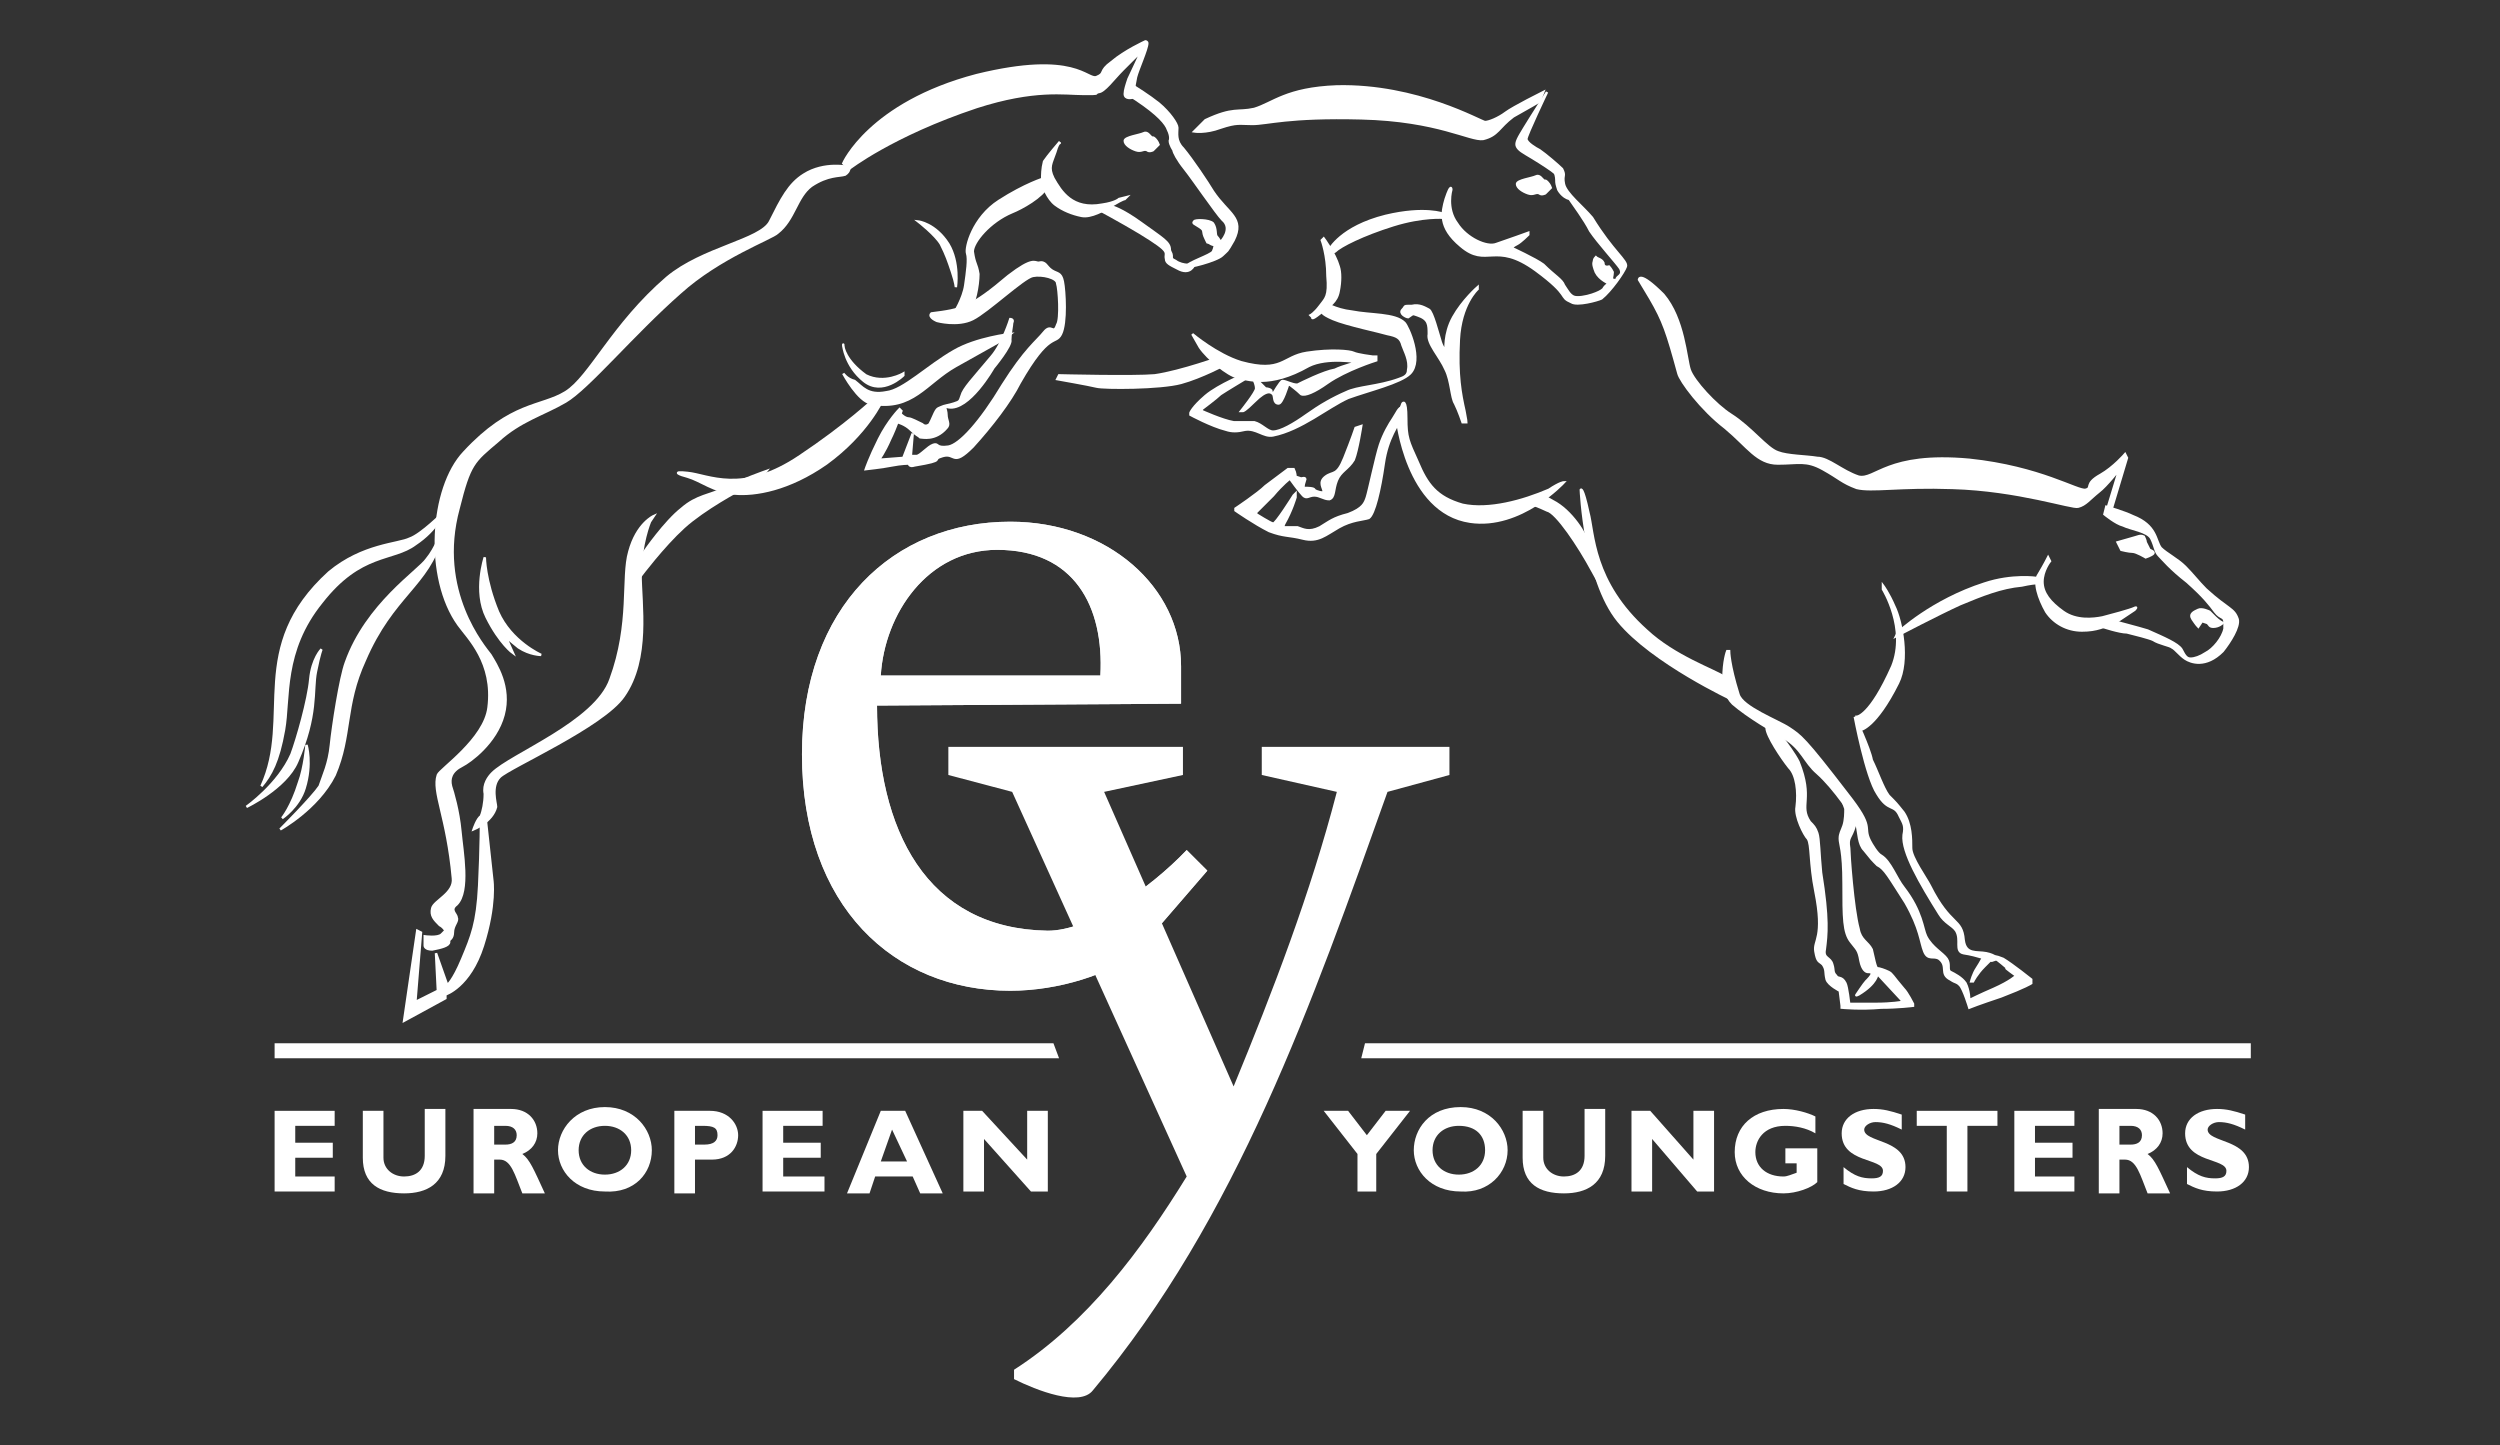 <?xml version="1.0" encoding="UTF-8" standalone="no"?>
<!DOCTYPE svg PUBLIC "-//W3C//DTD SVG 1.1//EN" "http://www.w3.org/Graphics/SVG/1.1/DTD/svg11.dtd">
<svg width="100%" height="100%" viewBox="0 0 173 100" version="1.1" xmlns="http://www.w3.org/2000/svg" xmlns:xlink="http://www.w3.org/1999/xlink" xml:space="preserve" xmlns:serif="http://www.serif.com/" style="fill-rule:evenodd;clip-rule:evenodd;stroke-miterlimit:3.864;">
    <rect x="0" y="0" width="173" height="100" fill="#333333" stroke="none"/>
    <g id="ArtBoard1" transform="matrix(0.65,0,0,0.613,-106.662,-210.429)">
        <rect x="164" y="343" width="266" height="163" style="fill:none;"/>
        <g transform="matrix(1.998,0,0,2.118,-294.981,-489.931)">
            <g>
                <path d="M292.7,430.9L292.7,428.9C292.7,424.7 288.8,421.2 283.6,421.2C277.4,421.2 272.5,425.7 272.5,433.6C272.5,441.7 277.4,446.2 283.6,446.2C286.2,446.2 288.9,445.3 290.3,444.2L294.1,439.8L293,438.7C291,440.8 287.8,443 285.6,443C279.1,442.9 276.5,437.6 276.5,431L292.7,430.9ZM276.7,429.4C276.9,426.1 279.2,422.7 282.9,422.7C287,422.7 288.6,425.7 288.4,429.4L276.7,429.4Z" style="fill:rgb(211,215,218);"/>
                <path d="M292.7,430.9L292.7,428.9C292.7,424.7 288.8,421.2 283.6,421.2C277.4,421.2 272.5,425.7 272.5,433.6C272.5,441.7 277.4,446.2 283.6,446.2C286.2,446.2 288.9,445.3 290.3,444.2L294.1,439.8L293,438.7C291,440.8 287.8,443 285.6,443C279.1,442.9 276.5,437.6 276.5,431L292.7,430.9ZM276.7,429.4C276.9,426.1 279.2,422.7 282.9,422.7C287,422.7 288.6,425.7 288.4,429.4L276.7,429.4Z" style="fill:white;fill-rule:nonzero;"/>
                <path d="M280.3,433.2L280.3,434.7L283.7,435.6L293,456.1C290.6,460 287.7,463.9 283.8,466.4L283.8,466.9C285,467.5 287.3,468.4 288,467.5C295.7,458.3 299.7,446.8 303.7,435.6L307,434.7L307,433.2L297,433.2L297,434.7L301,435.6C299.6,441 297.6,446.2 295.5,451.3L288.6,435.6L292.8,434.7L292.8,433.2L280.3,433.2Z" style="fill:white;fill-rule:nonzero;"/>
                <path d="M302.5,449L349.7,449L349.7,449.8L302.3,449.8L302.5,449Z" style="fill:white;fill-rule:nonzero;"/>
                <path d="M285.9,449L244.4,449L244.4,449.8L286.2,449.8L285.9,449Z" style="fill:white;fill-rule:nonzero;"/>
                <path d="M312.8,403.5C312.8,403.5 312.7,403.2 312.7,403.1C312.7,403 312.7,402.7 312.6,402.6C312.5,402.5 311.9,402.1 311.4,401.8C310.9,401.5 310.7,401.4 310.6,401.2C310.5,401 310.7,400.7 311,400.2C311.3,399.7 312.2,398.3 312.2,398.3C312.2,398.3 311.1,400.6 311.1,400.8C311.1,401 311.6,401.3 311.8,401.4C312.1,401.6 312.8,402.2 313,402.4C313.2,402.8 313,402.7 313.1,403.2C313.2,403.7 314.1,404.4 314.6,405C315.7,406.8 316.5,407.3 316.4,407.6C316.3,407.9 315.6,408.9 315.1,409.3C314.9,409.4 313.8,409.7 313.5,409.5C312.8,409.2 313.5,409.2 311.6,407.8C309.4,406.2 309,407.7 307.6,406.5C306.4,405.5 306.6,404.7 306.8,404C307.1,403.1 307.1,403.5 307.1,403.5C307.1,403.5 306.8,404.5 307.4,405.3C307.9,406.1 309,406.6 309.5,406.4C310.1,406.2 311.2,405.8 311.2,405.8L311.2,405.9C311.2,405.9 310.8,406.3 310.6,406.4C310.4,406.5 310.3,406.6 310.3,406.6C310.3,406.6 311.6,407.2 312,407.5C312.6,408.1 313,408.3 313.1,408.6C313.3,408.9 313.4,409.1 313.6,409.2C313.8,409.3 314.3,409.2 314.6,409.1C314.9,409 315.1,408.9 315.2,408.8C315.3,408.6 315.5,408.5 315.5,408.5C315.5,408.5 315,408.3 314.8,407.9C314.6,407.4 314.7,407.4 314.7,407.3C314.7,407.2 314.8,407.1 314.8,407.1C314.9,407.2 315.1,407.2 315.2,407.4C315.2,407.7 315.5,407.6 315.5,407.6C315.5,407.6 315.6,407.7 315.7,407.9C315.7,408.1 315.6,408.3 315.7,408.3C315.8,408.3 315.9,408.4 315.9,408.3C315.9,408.1 316.3,408.1 316.1,407.7C315.9,407.4 314.9,406.3 314.5,405.7C314.2,405.1 313.6,404.3 313.4,404C313,403.9 312.8,403.5 312.8,403.5Z" style="fill:white;fill-rule:nonzero;stroke:white;stroke-width:0.13px;"/>
                <path d="M312.4,403.4L312.1,403.7C312.1,403.7 311.9,403.8 311.8,403.7C311.6,403.6 311.5,403.8 311.2,403.7C310.9,403.6 310.6,403.4 310.6,403.2C310.6,403 311.4,402.9 311.6,402.8C311.8,402.7 311.9,402.9 312.1,403.1C312,402.9 312.3,403.1 312.4,403.4Z" style="fill:white;stroke:white;stroke-width:0.13px;"/>
                <path d="M293.4,400.4C293.4,400.4 294,400.5 294.8,400.2C295.7,399.9 295.8,400 296.5,400C297.3,400 298.4,399.6 302.3,399.7C306.4,399.8 308.1,400.9 308.8,400.8C309.6,400.6 309.6,400.2 310.4,399.6C311.3,399.1 311.8,398.8 311.8,398.8L312,398.3C312,398.3 310.4,399.1 310,399.4C309.6,399.7 309.1,399.9 308.9,399.9C308.7,399.9 305.3,397.9 301,398C298.3,398.1 297.6,398.9 296.6,399.2C295.7,399.4 295.5,399.1 294,399.8C293.7,400.1 293.4,400.4 293.4,400.4Z" style="fill:white;fill-rule:nonzero;stroke:white;stroke-width:0.13px;"/>
                <path d="M306.7,405C306.7,405 305.6,404.9 304,405.4C302.4,405.9 301.2,406.5 300.9,406.8C300.6,407 300.6,406.7 300.6,406.7C300.6,406.7 301.2,405.5 303.6,404.9C305.7,404.4 306.7,404.8 306.7,404.8L306.7,405Z" style="fill:white;fill-rule:nonzero;stroke:white;stroke-width:0.13px;"/>
                <path d="M300.3,406.1L300.2,406.2C300.2,406.2 300.5,407 300.5,408.1C300.6,409.2 300.4,409.3 300.1,409.7C299.8,410.1 299.6,410.2 299.6,410.2L299.7,410.3C299.7,410.3 299.6,410.5 300.1,410.1C300.6,409.7 301,409.5 301.1,408.9C301.2,408.4 301.2,407.9 301.1,407.6C300.9,406.9 300.3,406.1 300.3,406.1Z" style="fill:white;fill-rule:nonzero;stroke:white;stroke-width:0.13px;"/>
                <path d="M300.2,409.9C300.2,410 300.1,410.1 300.8,410.4C301.5,410.7 303.4,411.1 303.7,411.2C304.2,411.3 304.4,411.4 304.5,411.8C304.6,412.1 304.9,412.6 304.8,413.1C304.8,413.4 304.6,413.5 304.3,413.6C303.2,414 302.1,414 301.5,414.3C300.8,414.6 300.1,415 299.4,415.5C298.7,416 298,416.4 297.6,416.4C297.3,416.4 297,416 296.6,415.9L295.5,415.9C294.9,415.8 293.8,415.3 293.8,415.3L293.8,415.2C293.8,415.2 294.6,414.6 294.8,414.4C295.1,414.2 296.1,413.6 296.1,413.6L296.3,413.4L296.2,413.3C296.2,413.3 294.7,413.9 294,414.5C293.3,415.1 293.2,415.4 293.2,415.4L293.2,415.5C293.2,415.5 294.3,416.1 295.1,416.3C295.4,416.4 295.7,416.4 296.1,416.3C296.7,416.2 297.1,416.7 297.6,416.6C299.1,416.3 300.5,415.1 301.6,414.6C302.7,414.2 304.4,413.8 304.9,413.3C305.6,412.6 304.8,410.8 304.6,410.6C304.1,410.1 302.8,410.2 301.8,410C300.9,409.9 300.3,409.5 300.3,409.5C300.3,409.5 300.2,409.8 300.2,409.9Z" style="fill:white;fill-rule:nonzero;stroke:white;stroke-width:0.13px;"/>
                <path d="M298.9,413.9C298.6,413.9 298.3,413.7 298.1,413.7C298,413.7 297.6,414.4 297.6,414.4C297.6,414.4 297.5,414.3 297.5,414.2C297.4,414.1 297.2,414.1 297.2,414.1L296.6,413.5L296.5,413.5L296.6,413.7C296.6,413.7 296.7,413.9 296.7,414.1C296.7,414.3 295.9,415.3 295.9,415.3L296,415.3C296,415.3 296.1,415.3 296.6,414.8C297.3,414.1 297.5,414.3 297.6,414.4C297.7,414.5 297.6,414.9 297.9,414.9C298.1,414.9 298.4,413.9 298.4,413.9L298.5,413.9C298.5,413.9 298.9,414.2 299.1,414.4C299.3,414.5 299.8,414.3 300.5,413.8C301.5,413.1 303.1,412.6 303.1,412.6L303.1,412.4L302.9,412.4C302.9,412.4 302.1,412.3 301.9,412.2C301.7,412.1 300.7,412 299.4,412.2C298.1,412.4 298.1,413.3 295.9,412.7C294.6,412.3 293.3,411.2 293.3,411.2L293.7,411.9C294.1,412.5 295.2,413.4 295.7,413.5C296.2,413.6 297.4,414.1 299.5,412.9C300.5,412.4 302.1,412.7 302.1,412.7C302.1,412.7 301.3,412.9 300.9,413.1C300.3,413.2 299.1,413.8 298.9,413.9Z" style="fill:white;stroke:white;stroke-width:0.13px;"/>
                <path d="M295.1,412.8C295.1,412.8 293.8,413.5 292.7,413.8C291.6,414.1 288.6,414.1 288.2,414C287.8,413.9 286.1,413.6 286.1,413.6L286.2,413.4C286.2,413.4 290.2,413.5 291.3,413.4C292.7,413.2 294.9,412.4 294.9,412.4L295.1,412.8Z" style="fill:white;fill-rule:nonzero;stroke:white;stroke-width:0.13px;"/>
                <path d="M291.5,401.1L291.2,401.4C291.2,401.4 291,401.5 290.9,401.4C290.7,401.3 290.6,401.5 290.3,401.4C290,401.3 289.7,401.1 289.7,400.9C289.7,400.7 290.5,400.6 290.7,400.5C290.9,400.4 291,400.6 291.2,400.8C291.1,400.6 291.4,400.8 291.5,401.1Z" style="fill:white;stroke:white;stroke-width:0.13px;"/>
                <path d="M292.1,400.9C292.1,400.9 292.2,400.7 292,400.3C291.9,400 291.5,399.5 290.3,398.7C290,398.5 289.8,398.4 289.8,398.4L290.2,398C290.2,398 291,398.5 291.5,398.9C292.1,399.4 292.5,400 292.5,400.2C292.5,400.5 292.4,400.9 292.8,401.3C293.3,401.9 294.1,403.1 294.4,403.6C295.2,404.8 296.1,405 295.5,406.2C295.1,406.9 295.2,406.7 294.9,407C294.6,407.3 293,407.7 293,407.6C293,407.4 294.3,407 294.4,406.8C294.5,406.6 294.5,406.4 294.5,406.4C294.5,406.4 294.5,406.5 294.3,406.4C294,406.2 294.2,406.5 294,406.1C293.8,405.7 294,405.7 293.7,405.5C293.4,405.3 293.3,405.3 293.4,405.2C293.4,405.1 294.2,405.1 294.4,405.3C294.6,405.6 294.5,405.9 294.6,406C294.7,406.1 294.8,406.3 294.8,406.3C294.8,406.3 295.5,405.6 294.9,405.1C294.6,404.8 293.3,402.9 292.9,402.4C292.5,401.9 292.3,401.5 292.3,401.4C292.3,401.4 292.1,401.1 292.1,400.9Z" style="fill:white;stroke:white;stroke-width:0.13px;"/>
                <path d="M244.7,437.6C244.7,437.6 246.7,436.5 247.6,434.7C248.5,432.6 248.1,431 249.2,428.6C250.7,425.1 252.6,424.6 253.3,422C253.4,421.6 253.3,421.7 253.3,421.7C253.3,421.7 253,422.6 252.5,423.2C252.1,423.8 249.3,425.6 248.2,428.7C247.9,429.5 247.5,432.1 247.4,433.1C247.3,434.1 247,434.7 246.8,435.3C246.4,435.9 244.7,437.6 244.7,437.6Z" style="fill:white;stroke:white;stroke-width:0.13px;"/>
                <path d="M243.7,435.3C244.2,434.7 244.6,434 244.9,432.3C245.2,430.6 244.8,428.1 246.9,425.5C249,422.8 250.7,423.3 251.9,422.4C253.1,421.6 253.4,420.7 253.4,420.7C253.4,420.7 252.2,421.9 251.6,422.1C251,422.4 249.1,422.4 247.3,423.9C242.9,427.9 245.4,431.6 243.7,435.3Z" style="fill:white;stroke:white;stroke-width:0.13px;"/>
                <path d="M242.9,436.4C242.9,436.4 245,435.4 245.6,434C246.7,431.5 246.4,430.2 246.6,429.2C246.8,428.2 246.9,428 246.9,428C246.9,428 246.4,428.5 246.3,429.6C246.2,430.7 245.6,432.8 245.3,433.6C244.6,435.2 242.9,436.4 242.9,436.4Z" style="fill:white;stroke:white;stroke-width:0.13px;"/>
                <path d="M246.1,433.1C246.1,433.1 246,434.3 245.7,435.1C245.3,436.4 244.8,437 244.8,437C244.8,437 245.7,436.4 246,435.4C246.4,434.1 246.1,433.1 246.1,433.1Z" style="fill:white;stroke:white;stroke-width:0.13px;"/>
                <path d="M255,437.6C255,437.6 256,437.2 256.2,436.4C256.2,436.2 255.9,435.3 256.4,434.8C256.9,434.3 261.9,432.1 263,430.5C264.4,428.5 263.9,425.6 263.9,424C263.9,422.4 264.4,421.2 264.4,421.2L264.6,420.9C264.6,420.9 263.7,421.3 263.3,422.8C262.9,424.2 263.4,426.6 262.3,429.6C261.5,431.9 257,433.6 256,434.6C255.8,434.8 255.5,435.2 255.6,435.7C255.6,436.2 255.5,436.6 255.4,436.9C255.2,437 255,437.6 255,437.6Z" style="fill:white;stroke:white;stroke-width:0.13px;"/>
                <path d="M251.3,447.8L253.5,446.6L253.5,446.4C253.5,446.4 254.8,446 255.5,443.8C256.2,441.6 256,440.3 256,440.3L255.6,436.6L255.4,436.9C255.4,436.9 255.4,438.6 255.3,440.6C255.2,442.6 254.9,443.3 254.4,444.5C253.9,445.7 253.6,445.9 253.6,445.9L253,444.2L253.1,446.2L251.9,446.8L252.2,443.1L252,443L251.3,447.8Z" style="fill:white;fill-rule:nonzero;stroke:white;stroke-width:0.13px;"/>
                <path d="M252.4,443.8C252.4,443.8 252.4,444 252.8,444C253.3,443.9 253.7,443.8 253.7,443.6C253.7,443.4 253.6,442.9 253.6,442.9C253.6,442.9 253.5,443 253.3,443.2C253.1,443.4 252.4,443.3 252.4,443.3L252.4,443.8Z" style="fill:white;fill-rule:nonzero;stroke:white;stroke-width:0.13px;"/>
                <path d="M253.7,443.5C253.7,443.5 253.9,443.4 253.9,443.1C253.9,442.7 254.2,442.5 254.1,442.3C254.1,442.1 253.7,441.9 254.1,441.6C254.8,440.9 254.4,438.8 254.3,437.7C254.2,436.6 253.9,435.6 253.8,435.3C253.7,434.9 253.8,434.5 254.4,434.2C254.8,434 256.2,433 256.6,431.5C257,430 256.2,428.8 255.9,428.3C255.6,427.9 253,424.9 254.2,420.5C254.8,418.1 255,418 256.3,416.9C257.5,415.8 258.7,415.5 259.9,414.8C261.1,414.1 263.5,411.2 266,409C268.1,407.1 270.9,406.1 271.2,405.8C272.1,405.1 272.2,403.9 273,403.3C273.9,402.7 274.5,402.8 274.8,402.7C275.1,402.5 275,402.3 275,402.3C275,402.3 273.7,402 272.6,402.7C271.8,403.2 271.4,404 270.8,405.2C270.3,406.2 267.2,406.6 265.3,408.2C262.4,410.7 261.2,413.5 259.9,414.3C258.6,415.1 257,414.8 254.5,417.5C252.7,419.4 252.4,424.2 254.2,426.7C254.7,427.4 256.1,428.7 255.8,431.1C255.6,432.8 253.2,434.4 253.1,434.7C252.8,435.6 253.6,436.9 253.9,440.2C254,441 252.9,441.4 252.8,441.8C252.7,442.2 252.9,442.4 253.2,442.7C253.6,442.9 253.7,443.5 253.7,443.5Z" style="fill:white;fill-rule:nonzero;stroke:white;stroke-width:0.13px;"/>
                <path d="M255.6,423.1C255.6,423.1 255,424.9 255.7,426.3C256.4,427.7 257.1,428.2 257.1,428.2L256.7,427.3C256.7,427.3 256.9,427.5 257.4,427.9C258,428.3 258.6,428.3 258.6,428.3C258.6,428.3 257,427.6 256.3,426C255.6,424.3 255.6,423.1 255.6,423.1Z" style="fill:white;stroke:white;stroke-width:0.13px;"/>
                <path d="M263.9,424.1C263.9,424.1 265.1,422.5 266.2,421.5C267.3,420.5 269.2,419.5 269.2,419.5L270.2,419L270.6,418.5C270.6,418.5 269.2,419 268.4,419.4C267.6,419.8 266.9,419.8 266.1,420.5C265.2,421.2 264.1,422.8 264.1,422.8L263.5,423.7L263.9,424.1Z" style="fill:white;stroke:white;stroke-width:0.13px;"/>
                <path d="M266.4,418.6C267.5,418.7 269.3,419.8 272.4,417.7C274.8,416.1 276.3,414.7 276.3,414.7L276.8,414.7C276.8,414.7 276,416.5 273.8,418.1C271.8,419.5 270,419.8 268.9,419.7C267.8,419.6 267.1,419 266.4,418.8C266,418.7 265.5,418.5 266.4,418.6Z" style="fill:white;fill-rule:nonzero;stroke:white;stroke-width:0.13px;"/>
                <path d="M274.7,402.1C274.7,402.1 276.1,398.9 281.8,397.4C287.1,396.1 287.7,397.7 288.2,397.5C288.7,397.3 288.3,397.2 289,396.7C289.7,396.1 290.8,395.6 290.8,395.6C290.8,395.6 290.9,395.6 290.9,395.7C290.9,396 290.4,397.1 290.3,397.5C290.2,398 290.1,398.6 290.1,398.6C290.1,398.6 289.7,398.7 289.7,398.4C289.7,398.2 289.8,397.9 289.9,397.6C290,397.4 290.6,396.1 290.6,396.1C290.6,396.1 290.1,396.6 289.6,397.1C289.1,397.6 288.6,398.3 288.3,398.3C288,398.4 288.5,398.4 287.5,398.4C286.5,398.4 284.9,398.1 281.8,399.1C277.3,400.6 275,402.4 275,402.4L274.7,402.1Z" style="fill:white;stroke:white;stroke-width:0.13px;"/>
                <path d="M293.4,407.5C293.4,407.5 292.8,407.6 292.4,407.3C292.2,407.2 292.2,407.2 292.2,407C292.2,406.9 292.1,406.8 292.1,406.7C292.1,406.3 291.7,406.1 290.6,405.3C289.5,404.5 289,404.4 289,404.4L288.2,404.5C288.2,404.5 289.5,405.2 290.5,405.8C292.3,406.9 291.8,406.8 291.9,407.2C291.9,407.4 292.1,407.5 292.5,407.7C293.2,408.1 293.4,407.5 293.4,407.5Z" style="fill:white;fill-rule:nonzero;stroke:white;stroke-width:0.13px;"/>
                <path d="M286.2,401C286.3,401.1 286.2,400.8 286,401.5C285.8,402.1 285.6,402.3 285.9,402.9C286.3,403.6 286.9,404.6 288.5,404.3C289.2,404.2 289.4,404 289.4,404L289.8,403.9L289.7,404C289.7,404 289.6,404 289.1,404.3C288.6,404.6 287.9,405 287.4,404.9C286.9,404.8 286.4,404.6 286,404.3C285.6,404 285.3,403.3 285.3,403C285.3,402.7 285.3,402.4 285.4,402C285.6,401.7 286.2,401 286.2,401Z" style="fill:white;stroke:white;stroke-width:0.13px;"/>
                <path d="M283.7,404.7C282.5,405.2 281.6,406.3 281.6,406.8C281.7,407.5 281.8,407.4 281.9,408C281.9,408.6 281.7,409.7 281.4,409.9C281.1,410.1 280.6,410.1 280.6,410.1C280.6,410.1 281.1,409.3 281.2,408.6C281.3,407.9 281.4,407.2 281.3,406.9C281.2,406.6 281.6,405 283,404.1C284.4,403.2 285.4,402.9 285.4,402.9C285.4,402.9 285.9,403 285.6,403.3C285.3,403.9 284.2,404.5 283.7,404.7Z" style="fill:white;fill-rule:nonzero;stroke:white;stroke-width:0.13px;"/>
                <path d="M279.7,410.5C279.7,410.5 280.8,410.8 281.6,410.4C282.4,410 284.3,408.2 284.8,408.1C285.3,408 286.1,408.2 286.1,408.5C286.2,408.8 286.3,410.4 286.1,410.7C285.9,411.3 285.8,410.6 285.4,411.1C285,411.6 284.4,412 283.2,413.9C282,415.9 280.9,417.1 280.3,417.2C279.6,417.3 279.8,417 279.5,417.1C279.2,417.2 278.8,417.7 278.6,417.7L278.3,417.7L278.4,416.5L277.9,417.8L276.6,417.9C276.6,417.9 276.9,417.5 277.2,416.8C277.5,416.2 277.8,415.3 277.8,415.3L277.7,415.2C277.7,415.2 277.1,415.8 276.6,416.8C276.1,417.8 275.9,418.4 275.9,418.4C275.9,418.4 276.8,418.3 277.3,418.2C277.8,418.1 278.2,418.1 278.2,418.1C278.2,418.1 278.2,418.3 278.5,418.2C280.3,417.9 279.3,417.9 280,417.7C280.7,417.5 280.5,418.3 281.6,417.2C282.6,416.1 283.6,414.8 284.1,413.8C285.7,411 286,411.8 286.3,411.2C286.6,410.6 286.5,408.9 286.4,408.4C286.3,407.9 286.1,408 285.8,407.8C285.5,407.6 285.5,407.3 285.1,407.4C284.9,407.4 284.8,407.1 283.5,408.1C281.5,409.8 281,409.9 279.4,410.1C279.2,410.3 279.7,410.5 279.7,410.5Z" style="fill:white;fill-rule:nonzero;stroke:white;stroke-width:0.13px;"/>
                <path d="M274.7,413.3C274.7,413.3 275.5,414.8 276.2,414.9C278.4,415.3 279.1,413.8 280.7,412.9C282.3,412 283.2,411.5 283.2,411.5L283.6,411.2C283.6,411.2 281.8,411.4 280.6,412.1C279.2,412.9 277.9,414.2 277,414.3C276,414.5 275.7,414 275.3,413.7C274.9,413.6 274.7,413.3 274.7,413.3Z" style="fill:white;stroke:white;stroke-width:0.13px;"/>
                <path d="M283.6,410.4C283.6,410.4 283.2,411.7 282.6,412.4C281.6,413.6 281.1,414.1 281,414.5C280.9,414.8 280.9,414.8 280.6,414.9C280.3,415 280.1,415 279.9,415.1C279.7,415.2 279.7,415.1 279.4,415.8L279.3,416C279.3,416 279.1,416.2 278.9,416C278.7,415.9 278.3,415.7 278.2,415.7C278,415.7 277.8,415.5 277.8,415.5L277.6,415.9C277.6,415.9 278,416 278.3,416.3C278.6,416.6 278.7,416.6 278.8,416.7C278.9,416.7 279.6,416.9 280.2,416.2C280.4,416 280.2,415.8 280.2,415.5C280.2,415.2 280,415 280.3,415.1C281.4,415.3 282.7,413 282.7,413C282.7,413 283.7,411.8 283.6,411.5C283.6,411.2 283.7,410.7 283.7,410.6C283.8,410.4 283.6,410.4 283.6,410.4Z" style="fill:white;fill-rule:nonzero;stroke:white;stroke-width:0.13px;"/>
                <path d="M274.7,411.8C274.7,411.8 274.8,412.9 275.8,413.7C276.8,414.5 277.9,413.4 277.9,413.4L277.9,413.3C277.9,413.3 276.9,413.9 275.9,413.4C274.8,412.6 274.7,411.9 274.7,411.8C274.7,411.7 274.7,411.8 274.7,411.8Z" style="fill:white;fill-rule:nonzero;stroke:white;stroke-width:0.13px;"/>
                <path d="M278.7,405.2C278.7,405.2 279.6,405.9 279.9,406.4C280.2,407 280.3,407.3 280.5,407.9C280.7,408.5 280.7,408.7 280.7,408.7C280.7,408.7 280.9,407.4 280.3,406.4C279.6,405.3 278.7,405.2 278.7,405.2Z" style="fill:white;fill-rule:nonzero;stroke:white;stroke-width:0.13px;"/>
                <path d="M315.1,424.6C315.1,424.6 315.3,425.1 314.6,423.8C313.9,422.5 312.7,420.7 312.2,420.6C311.8,420.4 311.2,420.2 311.2,420.2L312,419.8C312,419.8 311.6,419.6 312.5,420.1C313.5,420.6 314.3,421.9 314.4,422.4C314.5,422.9 315.1,424.6 315.1,424.6Z" style="fill:white;fill-rule:nonzero;stroke:white;stroke-width:0.13px;"/>
                <path d="M336.1,444.4C336.1,444.4 336,444.3 336.5,444.5C337,444.8 338,445.6 338,445.6L338,445.8C338,445.8 337.7,446 336.4,446.5C335.2,446.9 334.7,447.1 334.7,447.1C334.7,447.1 334.4,446.1 334.2,445.9C334,445.7 334,445.8 333.7,445.6C333.1,445.3 333.6,444.9 333.1,444.5C332.8,444.3 332.5,444.6 332.3,444.1C332.1,443.6 332.1,442.9 331.3,441.5C330.4,440.1 330.2,439.7 329.8,439.5C329.5,439.2 329.5,439.2 329.1,438.7C328.8,438.4 328.8,437.8 328.7,437.3C328.5,436.9 327.5,435.4 326.6,434.6C325.9,434 325.8,433.3 324.8,432.7C324.3,432.4 322.9,431.6 322.1,430.9C321.7,430.5 321.7,430.1 321.6,429.6C321.6,428.6 321.8,428.1 321.8,428.1L321.9,428.1C321.9,428.1 321.9,428.8 322.4,430.4C322.6,431.1 324.5,431.8 325.1,432.2C325.7,432.6 325.9,432.7 328.2,435.7C329.7,437.6 329,437.4 329.4,438.2C329.5,438.4 329.8,438.9 330,439C330.5,439.3 330.8,440.2 331.2,440.7C332.2,442 332.2,442.9 332.4,443.3C332.7,443.9 333.3,444.2 333.5,444.5C333.7,444.8 333.5,445.1 333.7,445.2C333.9,445.3 334.3,445.5 334.5,445.8C334.7,446.2 334.7,446.7 334.7,446.7C334.7,446.7 335.3,446.4 336,446.1C336.9,445.7 337.2,445.4 337.2,445.4C337.2,445.4 336.5,444.9 336.7,445C336.9,445.1 336,444.4 336,444.4L335.5,444.9C335.1,445.3 334.9,445.7 334.9,445.7L334.8,445.7C334.8,445.7 334.9,445.3 335.1,445C335.3,444.7 335.5,444.3 335.5,444.3L336.1,444.4Z" style="fill:white;stroke:white;stroke-width:0.13px;"/>
                <path d="M330.1,424.8C330.1,424.8 331.4,426.9 330.6,428.9C329.4,431.6 328.7,431.6 328.7,431.6L328.9,432.3C328.9,432.3 329.7,432.2 330.9,429.8C331.5,428.6 331.1,426.5 330.7,425.7C330.4,425 330.1,424.6 330.1,424.6L330.1,424.8Z" style="fill:white;fill-rule:nonzero;stroke:white;stroke-width:0.13px;"/>
                <path d="M328.6,431.6C328.6,431.6 329.2,434.8 329.8,435.7C330.4,436.7 330.7,436.2 331,436.9C331.2,437.3 331.3,437.4 331.2,437.9C331.1,438.8 332.1,440.5 333.1,442.1C333.4,442.6 333.8,442.7 334,443C334.3,443.5 333.9,444.1 334.4,444.2C335.1,444.3 335.9,444.6 335.9,444.6L336.2,444.5C336.2,444.5 336.1,444.3 335.6,444.2C335.1,444.1 334.5,444.3 334.4,443.5C334.3,442.3 333.7,442.8 332.6,440.6C332.4,440.2 331.6,439.1 331.6,438.6C331.6,438.1 331.6,437.3 331.2,436.7C330.8,436.2 330.8,436.2 330.4,435.8C330.1,435.4 329.8,434.5 329.5,433.9C329.4,433.3 328.6,431.6 328.6,431.6Z" style="fill:white;fill-rule:nonzero;stroke:white;stroke-width:0.13px;"/>
                <path d="M331.7,446.9L331.7,447C331.7,447 330.9,447.1 330,447.1C328.9,447.2 327.9,447.1 327.9,447.1L327.9,447L327.8,446.2C327.8,446.2 327.2,445.9 327.1,445.6C327,445.2 327.1,445.1 326.9,444.8C326.7,444.6 326.6,444.7 326.5,444.1C326.4,443.5 327,443.4 326.5,440.9C326.2,439.4 326.3,438.4 326.1,438.1C325.9,437.9 325.4,436.9 325.5,436.4C325.6,435.6 325.5,434.7 325.1,434.3C324.7,433.8 323.9,432.6 323.9,432.2C323.9,431.8 324,431.8 324,431.8C324,431.8 325.2,433.2 325.6,434C326.4,436 325.6,436.3 326.2,437.2C326.4,437.4 326.5,437.5 326.6,437.8C326.7,438.1 326.7,438.9 326.8,439.9C327.2,442.4 327.1,443.2 327,444C326.9,444.5 327.3,444.4 327.4,444.8C327.5,445.1 327.4,445.2 327.6,445.4C327.7,445.6 327.9,445.4 328.1,445.8C328.2,446 328.3,446.9 328.3,446.9L329.7,446.9C330.6,446.9 331.1,446.8 331.1,446.8L331.1,446.7L329.8,445.3C329.8,445.3 329.8,445.8 328.8,446.4C328.6,446.5 328.7,446.4 328.7,446.4C328.7,446.4 329.1,445.8 329.2,445.7C329.3,445.6 329.5,445.4 329.5,445.3C329.5,445.2 329.4,445.2 329.3,445.2C329.2,445.2 329,445.1 328.9,444.6C328.8,444 328.7,444 328.4,443.6C328,443.1 328,442.3 328,440.5C328,438.7 327.8,438.4 327.8,438.1C327.8,437.8 327.9,437.7 328,437.4C328.1,437.1 328.1,436.7 328.1,436.5C327.8,435.7 327.8,435.4 327.8,435.4C327.8,435.4 328.4,435.9 328.6,436.5C328.7,436.7 328.6,437.3 328.6,437.4C328.4,438.1 328.2,438 328.3,438.6C328.3,438.9 328.5,441.8 328.8,442.9C328.9,443.5 329.3,443.6 329.5,444C329.6,444.4 329.7,445 329.8,445C329.9,445 330.2,445.1 330.4,445.2C330.6,445.3 330.6,445.4 331.2,446.1C331.4,446.3 331.7,446.9 331.7,446.9Z" style="fill:white;fill-rule:nonzero;stroke:white;stroke-width:0.13px;"/>
                <path d="M317.1,408.3C317.1,408.3 317.4,408.8 317.7,409.3C318.4,410.5 318.6,411.1 319.2,413.3C319.3,413.7 320.4,415.2 321.7,416.2C322.9,417.2 323.4,418.1 324.5,418.1C325.6,418.1 326,417.9 326.9,418.4C327.8,418.9 327.9,419.1 328.7,419.4C329.5,419.6 331,419.3 333.8,419.4C337.3,419.5 340.2,420.5 340.5,420.4C340.9,420.3 341.1,420 341.6,419.6C342,419.3 342.7,418.4 342.7,418.4L342,420.7L342.2,420.8L343.1,417.8L343,417.6C343,417.6 342.4,418.3 341.7,418.7C340.8,419.2 341.3,419.4 340.9,419.5C340.5,419.6 338.5,418.3 334.7,417.9C330.3,417.5 329.7,419 328.8,418.8C327.9,418.5 327.2,417.8 326.6,417.8C326,417.7 325,417.7 324.5,417.5C323.9,417.3 323.1,416.2 322,415.5C321.2,415 320,413.7 319.8,413.1C319.6,412.5 319.5,410.4 318.4,409.1C317.1,407.8 317.1,408.3 317.1,408.3Z" style="fill:white;fill-rule:nonzero;stroke:white;stroke-width:0.13px;"/>
                <path d="M314,419.5C314,419.5 314.2,424.3 316,426.5C317.8,428.7 322.1,430.7 322.1,430.7L322.2,430.5C322.2,430.5 322.4,430 321.7,429.5C321.1,429.1 319,428.4 317.5,427C314.6,424.4 314.7,421.8 314.4,420.7C314.1,419.3 314,419.5 314,419.5Z" style="fill:white;fill-rule:nonzero;stroke:white;stroke-width:0.13px;"/>
                <path d="M313.1,419.1C313.1,419.1 310.8,421.6 308.1,421.2C304.7,420.7 304.2,415.7 304.2,415.7L304.5,414.9C304.5,414.9 304.7,414.6 304.7,415.7C304.7,416.7 304.8,416.9 305.3,418C305.8,419.2 306.3,419.9 307.7,420.3C309.1,420.6 310.9,420.1 312.3,419.5C312.9,419.1 313.1,419.1 313.1,419.1Z" style="fill:white;fill-rule:nonzero;stroke:white;stroke-width:0.13px;"/>
                <path d="M308.5,408.8C308.5,408.8 307.6,409.6 307.5,411.5C307.4,413.4 307.6,414.4 307.8,415.3C307.9,415.8 307.9,415.9 307.9,415.9L307.7,415.9C307.7,415.9 307.5,415.3 307.3,414.9C307.1,414.6 307.1,413.7 306.8,413.1C306.5,412.4 305.8,411.7 305.9,411.2C305.9,410.7 305.9,410.4 305.3,410.2C305,410.1 305.1,410.1 304.8,410.3C304.7,410.3 304.3,410.1 304.5,409.9C304.7,409.7 304.5,409.7 305,409.7C305.4,409.6 305.7,409.8 305.9,409.9C306.1,410 306.4,411.2 306.5,411.5C306.6,411.9 306.8,412.1 306.8,412.1C306.8,412.1 306.7,411.2 307.2,410.3C307.7,409.4 308.5,408.7 308.5,408.7L308.5,408.8Z" style="fill:white;stroke:white;stroke-width:0.13px;"/>
                <path d="M304.6,415.2C304.6,415.2 304.5,415.4 304.4,415.7C304.3,416 303.7,416.7 303.5,418.1C303.3,419.5 303,420.8 302.7,421C302.4,421.1 301.8,421.1 301.1,421.5C300.4,421.9 300,422.3 299.2,422.1C298.4,421.9 298.2,422 297.4,421.7C296.6,421.3 295.6,420.6 295.6,420.6L295.6,420.5C295.6,420.5 296.8,419.7 297.2,419.3C297.6,419 298.4,418.4 298.4,418.4L298.7,418.4C298.8,418.6 298.8,418.8 298.8,418.8L299.1,418.9C299.1,418.9 299.4,418.8 299.3,419C299.2,419.3 299.2,419.4 299.3,419.4C299.4,419.4 299.8,419.4 299.8,419.5C299.9,419.6 300.3,419.7 300.3,419.6C300.3,419.4 300,419.1 300.4,418.8C300.8,418.5 301,418.8 301.4,417.8C301.8,416.8 302,416.2 302,416.2L302.3,416.1C302.3,416.1 302.1,417.4 301.9,417.9C301.6,418.4 301.2,418.5 301,419C300.8,419.5 300.9,419.9 300.6,420C300.3,420 300.1,419.8 299.8,419.8C299.5,419.8 299.4,420 299.2,419.8C299,419.6 298.5,418.9 298.5,418.9C298.5,418.9 298.1,419.2 297.6,419.8C297.1,420.3 296.7,420.7 296.7,420.7L296.7,420.8C296.7,420.8 297.5,421.3 297.6,421.3C297.7,421.4 298.7,419.8 298.7,419.8L298.8,419.7L298.8,419.9C298.8,419.9 298.6,420.6 298.2,421.3C298.1,421.5 298.2,421.5 298.2,421.5L298.9,421.5C299.2,421.6 299.5,421.8 300.1,421.5C300.6,421.2 300.8,421 301.6,420.8C302.4,420.5 302.5,420.2 302.6,419.9C302.7,419.6 303.1,417.7 303.3,417.1C303.5,416.5 303.8,416 304,415.7C304.2,415.4 304.3,415.1 304.5,415.1C304.7,415 304.6,415.2 304.6,415.2Z" style="fill:white;fill-rule:nonzero;stroke:white;stroke-width:0.13px;"/>
                <path d="M330.8,427.3C330.8,427.3 333.1,426.1 334.2,425.6C335.4,425.1 336.4,424.7 337.5,424.6C338.4,424.4 338.5,424.5 338.5,424.5L338.3,424.2C338.3,424.2 337,424 335.5,424.5C332.7,425.4 330.9,427.1 330.9,427.1L330.8,427.3Z" style="fill:white;fill-rule:nonzero;stroke:white;stroke-width:0.13px;"/>
                <path d="M338.9,423.1L339,423.3C339,423.3 338.6,423.8 338.6,424.4C338.6,425 339,425.5 339.7,426C340.4,426.5 341.3,426.4 341.8,426.3C342.2,426.2 343.3,425.9 343.5,425.8C343.7,425.7 343.5,425.9 343.5,425.9C343.5,425.9 342.9,426.3 342.6,426.5C341.9,426.8 341.5,427 340.7,427C339.9,427 339.2,426.6 338.8,426C338.4,425.3 338.1,424.4 338.4,424C338.7,423.5 338.9,423.1 338.9,423.1Z" style="fill:white;fill-rule:nonzero;stroke:white;stroke-width:0.13px;"/>
                <path d="M341.8,426.8C341.8,426.8 342.7,427.1 343.1,427.1C343.5,427.2 344.3,427.4 344.5,427.5C344.8,427.7 345.4,427.8 345.5,427.9C345.7,428 345.9,428.3 346.2,428.5C346.5,428.7 347.3,429 348.2,428.1C348.6,427.6 349.1,426.8 349,426.4C348.8,425.8 348.5,425.9 347.3,424.8C346.9,424.4 346.6,424 346.2,423.6C345.8,423.2 345.2,422.9 344.9,422.6C344.6,422.2 344.7,421.4 343.4,420.9C343,420.7 342,420.4 342,420.4L341.9,420.8C341.9,420.8 342.5,421.3 342.9,421.4C343.3,421.6 344.2,421.7 344.4,422.1C344.6,422.5 344.6,422.8 344.8,423C345,423.2 345.4,423.7 346.3,424.4C347.2,425.2 347.5,425.6 347.8,426C348.1,426.4 348.3,426.2 348.3,426.6L348.3,426.9C348.2,427.4 347.7,428 347.3,428.2C347,428.4 346.7,428.5 346.5,428.5C346.3,428.5 346.2,428.4 346,428C345.8,427.7 345.1,427.4 344.2,427C343.9,426.9 342,426.4 342,426.4L341.8,426.8Z" style="fill:white;fill-rule:nonzero;stroke:white;stroke-width:0.13px;"/>
                <path d="M347.8,426.3L347.5,426C347.5,426 347.1,425.8 346.9,425.9C346.7,426 346.4,426.1 346.6,426.4C346.8,426.7 346.9,426.8 346.9,426.8L347.1,426.5L347.4,426.6C347.5,426.7 347.5,426.8 347.7,426.8C348,426.8 348.2,426.6 348.2,426.6C348.2,426.6 348,426.5 347.8,426.3Z" style="fill:white;fill-rule:nonzero;stroke:white;stroke-width:0.13px;"/>
                <path d="M344.1,422.3L344.3,422.7C344.3,422.7 344.6,422.8 344.5,422.9C344.4,423 344.1,423.1 344.1,423.1C344.1,423.1 343.6,422.8 343.4,422.8C343.2,422.8 342.8,422.7 342.8,422.7L342.6,422.3L343.3,422.1C343.7,422 343.8,421.9 344,422C344.1,422.2 344.1,422.3 344.1,422.3Z" style="fill:white;fill-rule:nonzero;stroke:white;stroke-width:0.13px;"/>
                <path d="M247.6,456.1L245.5,456.1L245.5,455.1L247.5,455.1L247.5,454.3L245.5,454.3L245.5,453.4L247.6,453.4L247.6,452.6L244.4,452.6L244.4,456.9L247.6,456.9L247.6,456.1Z" style="fill:white;fill-rule:nonzero;"/>
                <path d="M252.4,452.5L252.4,455C252.4,455.8 251.9,456.1 251.3,456.1C250.7,456.1 250.2,455.7 250.2,455.1L250.2,452.6L249.1,452.6L249.1,455.1C249.1,456.5 250,457 251.3,457C252.5,457 253.5,456.5 253.5,455L253.5,452.5L252.4,452.5Z" style="fill:white;fill-rule:nonzero;"/>
                <path d="M255,452.5L255,457L256.1,457L256.1,455.2L256.4,455.2C257,455.2 257.2,456 257.6,457L258.8,457C258.2,455.7 258,455.2 257.6,454.9C258.1,454.7 258.4,454.3 258.4,453.8C258.4,453.1 257.9,452.5 257,452.5L255,452.5ZM256.1,453.4L256.7,453.4C257.1,453.4 257.3,453.6 257.3,453.9C257.3,454.3 257,454.4 256.7,454.4L256.1,454.4L256.1,453.4Z" style="fill:white;"/>
                <path d="M264.5,454.7C264.5,453.6 263.6,452.4 262,452.4C260.4,452.4 259.5,453.6 259.5,454.7C259.5,455.8 260.4,456.9 262,456.9C263.6,457 264.5,455.9 264.5,454.7ZM263.4,454.7C263.4,455.5 262.8,456 262,456C261.2,456 260.6,455.5 260.6,454.7C260.6,453.9 261.2,453.4 262,453.4C262.8,453.4 263.4,453.9 263.4,454.7Z" style="fill:white;"/>
                <path d="M265.7,452.6L265.7,457L266.8,457L266.8,455.2L267.7,455.2C268.7,455.2 269.1,454.5 269.1,453.9C269.1,453.3 268.6,452.6 267.6,452.6L265.7,452.6ZM266.8,453.4L267.2,453.4C267.8,453.4 268,453.5 268,453.9C268,454.2 267.8,454.4 267.3,454.4L266.8,454.4L266.8,453.4Z" style="fill:white;"/>
                <path d="M273.7,456.1L271.5,456.1L271.5,455.1L273.5,455.1L273.5,454.3L271.5,454.3L271.5,453.4L273.6,453.4L273.6,452.6L270.4,452.6L270.4,456.9L273.7,456.9L273.7,456.1Z" style="fill:white;fill-rule:nonzero;"/>
                <path d="M278,452.6L276.7,452.6L274.9,457L276.1,457L276.4,456.1L278.4,456.1L278.8,457L280,457L278,452.6ZM278.1,455.3L276.7,455.3L277.3,453.6L278.1,455.3Z" style="fill:white;"/>
                <path d="M285.6,452.6L284.5,452.6L284.5,455.2L282.1,452.6L281.1,452.6L281.1,456.9L282.2,456.9L282.2,454.1L284.7,456.9L285.6,456.9L285.6,452.6Z" style="fill:white;fill-rule:nonzero;"/>
                <path d="M302.1,456.9L303.1,456.9L303.1,454.9L304.9,452.6L303.6,452.6L302.6,453.9L301.6,452.6L300.3,452.6L302.1,454.9L302.1,456.9Z" style="fill:white;fill-rule:nonzero;"/>
                <path d="M310.1,454.7C310.1,453.6 309.2,452.4 307.6,452.4C305.9,452.4 305.1,453.6 305.1,454.7C305.1,455.8 306,456.9 307.6,456.9C309.1,457 310.1,455.9 310.1,454.7ZM308.9,454.7C308.9,455.5 308.3,456 307.5,456C306.7,456 306.1,455.5 306.1,454.7C306.1,453.9 306.7,453.4 307.5,453.4C308.4,453.4 308.9,453.9 308.9,454.7Z" style="fill:white;"/>
                <path d="M314.2,452.5L314.2,455C314.2,455.8 313.7,456.1 313.1,456.1C312.5,456.1 312,455.7 312,455.1L312,452.6L310.9,452.6L310.9,455.1C310.9,456.5 311.8,457 313.1,457C314.3,457 315.3,456.5 315.3,455L315.3,452.5L314.2,452.5Z" style="fill:white;fill-rule:nonzero;"/>
                <path d="M321.1,452.6L320,452.6L320,455.2L317.7,452.6L316.7,452.6L316.7,456.9L317.8,456.9L317.8,454.1L320.2,456.9L321.1,456.9L321.1,452.6Z" style="fill:white;fill-rule:nonzero;"/>
                <path d="M326.5,452.9C326.1,452.7 325.4,452.5 324.8,452.5C323.2,452.5 322.2,453.4 322.2,454.8C322.2,456.1 323.3,457 324.8,457C325.5,457 326.3,456.7 326.6,456.4L326.6,454.6L324.9,454.6L324.9,455.4L325.5,455.4L325.5,455.9C325.2,456 325,456.1 324.8,456.1C323.9,456.1 323.3,455.6 323.3,454.8C323.3,454.2 323.7,453.4 324.9,453.4C325.4,453.4 326,453.5 326.5,453.8L326.5,452.9Z" style="fill:white;"/>
                <path d="M331.1,452.8C330.5,452.6 330.1,452.5 329.6,452.5C328.6,452.5 327.9,453 327.9,453.8C327.9,455.4 330.1,455.1 330.1,455.8C330.1,456.1 329.9,456.2 329.5,456.2C329,456.2 328.6,456.1 328,455.6L328,456.5C328.4,456.7 328.8,456.9 329.6,456.9C330.6,456.9 331.3,456.4 331.3,455.6C331.3,454.1 329.1,454.3 329.1,453.6C329.1,453.4 329.4,453.2 329.7,453.2C330.1,453.2 330.5,453.3 331.1,453.6L331.1,452.8Z" style="fill:white;"/>
                <path d="M336.2,452.6L331.9,452.6L331.9,453.4L333.5,453.4L333.5,456.9L334.6,456.9L334.6,453.4L336.2,453.4L336.2,452.6Z" style="fill:white;fill-rule:nonzero;"/>
                <path d="M340.3,456.1L338.2,456.1L338.2,455.1L340.2,455.1L340.2,454.3L338.2,454.3L338.2,453.4L340.3,453.4L340.3,452.6L337.1,452.6L337.1,456.9L340.3,456.9L340.3,456.1Z" style="fill:white;fill-rule:nonzero;"/>
                <path d="M341.6,452.5L341.6,457L342.7,457L342.7,455.2L343,455.2C343.6,455.2 343.8,456 344.2,457L345.4,457C344.8,455.7 344.6,455.2 344.2,454.9C344.7,454.7 345,454.3 345,453.8C345,453.1 344.5,452.5 343.6,452.5L341.6,452.5ZM342.7,453.4L343.3,453.4C343.7,453.4 343.9,453.6 343.9,453.9C343.9,454.3 343.6,454.4 343.3,454.4L342.7,454.4L342.7,453.4Z" style="fill:white;"/>
                <path d="M349.4,452.8C348.8,452.6 348.4,452.5 347.9,452.5C346.9,452.5 346.2,453 346.2,453.8C346.2,455.4 348.4,455.1 348.4,455.8C348.4,456.1 348.2,456.2 347.8,456.2C347.3,456.2 346.9,456.1 346.3,455.6L346.3,456.5C346.7,456.7 347.1,456.9 347.9,456.9C348.9,456.9 349.6,456.4 349.6,455.6C349.6,454.1 347.4,454.3 347.4,453.6C347.4,453.4 347.7,453.2 348,453.2C348.4,453.2 348.8,453.3 349.4,453.6L349.4,452.8Z" style="fill:white;"/>
            </g>
        </g>
    </g>
</svg>
